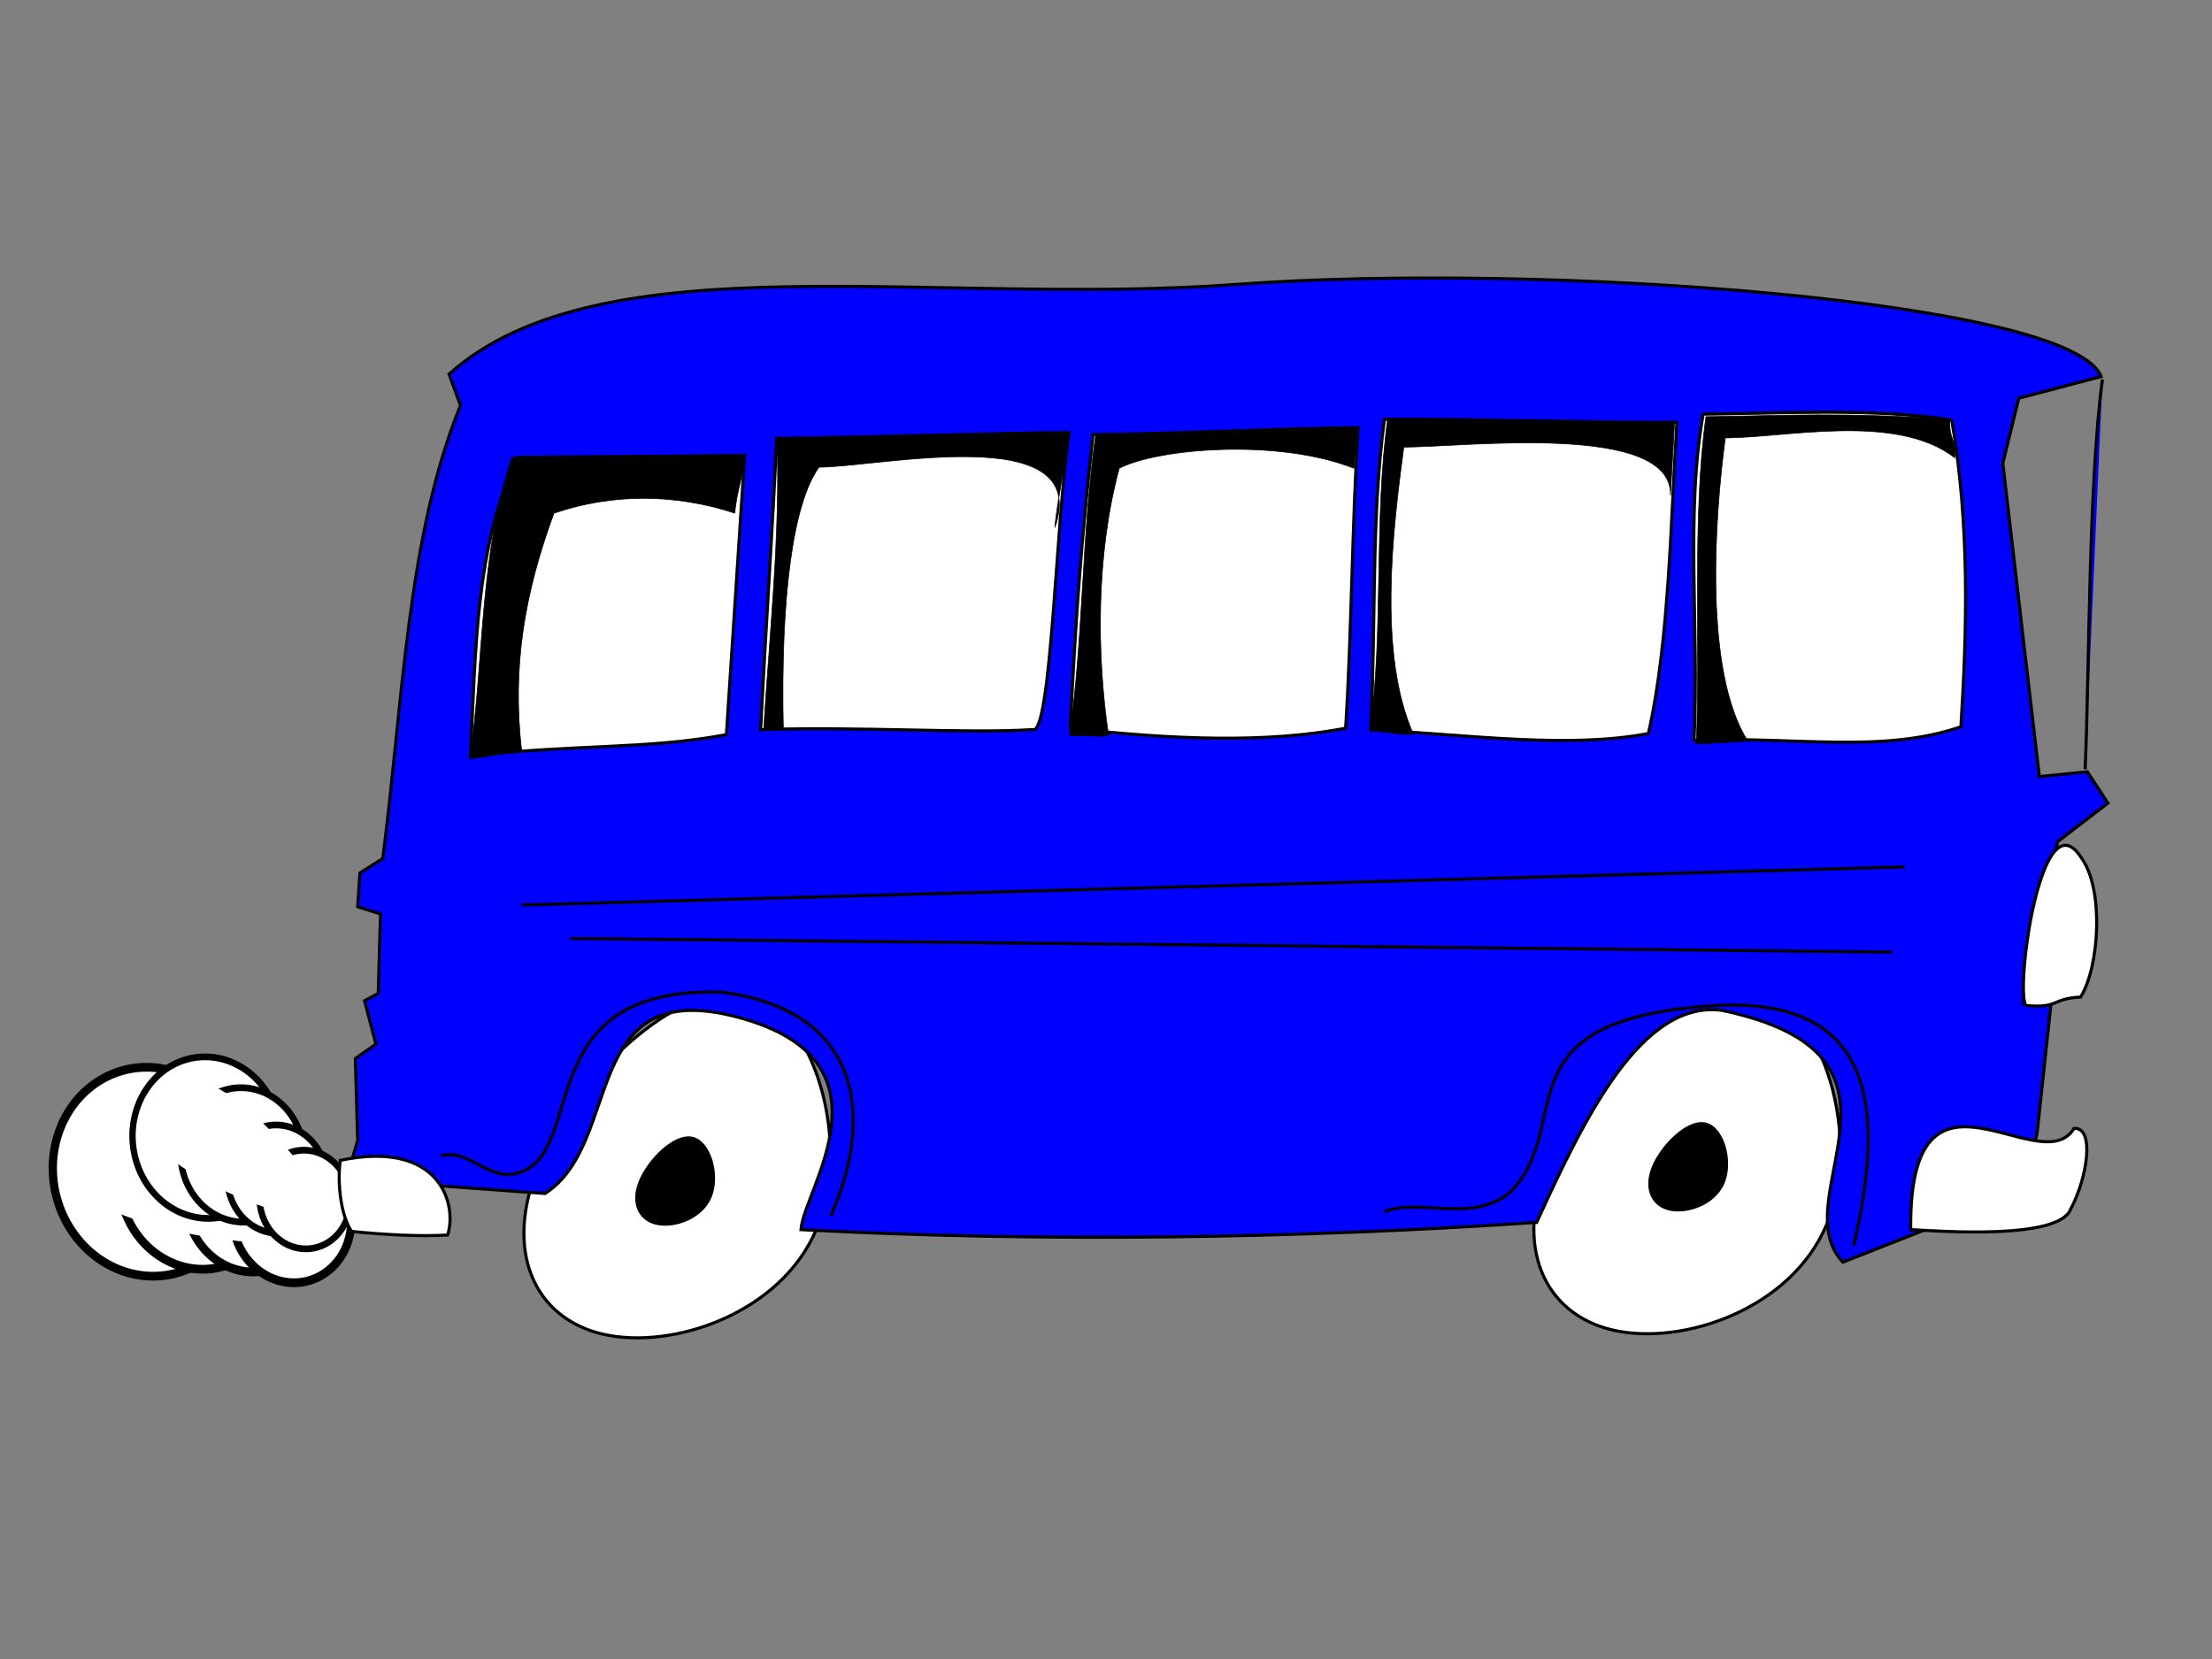 <?xml version="1.0"?><svg width="1600" height="1200" xmlns="http://www.w3.org/2000/svg">
 <rect width="100%" height="100%" fill="#808080" stroke="none"/>
 <title>blue bus</title>
 <defs>
  <pattern id="gridpattern" patternUnits="userSpaceOnUse" x="0" y="0" width="100" height="100">
   <image id="svg_2" x="0" y="0" width="100" height="100"/>
  </pattern>
 </defs>
 <g>
  <title>Layer 1</title>
  <g id="svg_3">
   <g transform="matrix(1.024, -0.606, 0.575, 1.08, -940.374, -853.301)" id="g17987">
    <path fill="#ffffff" stroke="#000000" stroke-width="5.1" stroke-miterlimit="4" id="path16231" d="m165.526,1634.542a59.176,61.567 0 1 1 -0.023,-1.718"/>
    <path fill="#ffffff" stroke="#000000" stroke-width="5.1" stroke-miterlimit="4" id="path17106" d="m179.471,1655.029a49.244,51.234 0 1 1 -0.019,-1.43"/>
    <path fill="#ffffff" stroke="#000000" stroke-width="5.1" stroke-miterlimit="4" id="path17110" d="m191.682,1680.397a39.68,41.283 0 1 1 -0.015,-1.152"/>
    <path fill="#ffffff" stroke="#000000" stroke-width="5.1" stroke-miterlimit="4" id="path17108" d="m205.314,1701.404a36.142,37.602 0 1 1 -0.014,-1.049"/>
    <path fill="#ffffff" fill-rule="evenodd" stroke-width="1px" d="m175.989,1682.884c-11.7,-30.523 -38.909,-78.647 -62.674,-90.529c-12.712,-6.356 -51.651,23.046 -46.757,35.814c10.36,27.026 63.757,69.185 92.519,83.566c7.715,3.857 20.466,-19.58 16.912,-28.85z" id="path17112"/>
   </g>
   <g transform="matrix(0.868, -0.261, 0.248, 0.915, -432.038, -673.79)" id="g17994">
    <path fill="#ffffff" stroke="#000000" stroke-width="5.1" stroke-miterlimit="4" id="path17996" d="m246.485,1689.122a59.176,61.567 0 1 1 -0.023,-1.718"/>
    <path fill="#ffffff" stroke="#000000" stroke-width="5.1" stroke-miterlimit="4" id="path17998" d="m260.429,1709.608a49.244,51.234 0 1 1 -0.019,-1.43"/>
    <path fill="#ffffff" stroke="#000000" stroke-width="5.1" stroke-miterlimit="4" id="path18000" d="m272.64,1734.976a39.68,41.283 0 1 1 -0.015,-1.152"/>
    <path fill="#ffffff" stroke="#000000" stroke-width="5.1" stroke-miterlimit="4" id="path18002" d="m286.273,1755.984a36.142,37.602 0 1 1 -0.014,-1.049"/>
    <path fill="#ffffff" fill-rule="evenodd" stroke-width="1px" d="m256.947,1737.464c-11.7,-30.523 -38.909,-78.647 -62.674,-90.529c-12.712,-6.356 -51.651,23.046 -46.757,35.814c10.36,27.026 63.757,69.185 92.519,83.566c7.715,3.857 20.466,-19.58 16.912,-28.85z" id="path18004"/>
   </g>
   <path fill="#ffffff" fill-rule="evenodd" stroke="#000000" stroke-width="2.231" stroke-miterlimit="4" id="path3979" d="m539.318,719.846c-50.253,-11.401 -123.88,61.937 -149.59,123.258c-25.711,61.321 -3.506,110.624 46.747,122.026c50.253,11.401 128.554,-15.099 154.265,-76.42c25.711,-61.321 -1.169,-157.462 -51.422,-168.864z"/>
   <path fill="#ffffff" fill-rule="evenodd" stroke="#000000" stroke-width="2.231" stroke-miterlimit="4" id="path3981" d="m1269.828,716.873c-50.253,-11.401 -123.879,61.937 -149.59,123.258c-25.711,61.321 -3.506,110.624 46.747,122.026c50.253,11.401 128.554,-15.099 154.265,-76.42c25.711,-61.321 -1.169,-157.462 -51.422,-168.864z"/>
   <path fill="#0000ff" fill-rule="evenodd" stroke="#000000" stroke-width="2.231" stroke-miterlimit="4" d="m258.699,824.937l-1.653,-59.266l14.875,-10.458l-8.263,-31.378l9.915,-5.229l1.654,-57.523l-16.528,-5.229l1.653,-24.404l16.527,-10.458c14.6,-112.724 17.63,-233.291 56.195,-327.711l-8.264,-22.661c109.633,-98.197 350.038,-48.66 569.993,-64.929c219.955,-16.269 604.012,11.474 624.948,66.673l-59.499,15.688l-11.57,47.065l26.445,226.607l34.709,-3.484l14.874,22.659l-36.361,27.891l-24.79,116.789l19.832,1.745l-9.916,92.385l-9.916,41.836l-130.568,51.422c-44.348,-47.357 68.314,-149.62 -87.596,-182.159c-57.847,-7.552 -99.166,77.282 -133.875,153.396c-172.988,11.623 -357.545,14.526 -532.185,5.229c2.202,-29.633 71.684,-121.718 -44.625,-153.393c-116.309,-31.675 -83.188,90.641 -140.485,127.247l-143.79,-10.458l8.264,-27.891zm1262.056,-550.52c-10.147,75.207 -9.379,210.138 -12.508,281.978" id="path3961"/>
   <path fill="#000000" fill-rule="evenodd" stroke="#000000" stroke-width="2.231" stroke-miterlimit="4" id="path5731" d="m1233.515,813.065c-12.592,-2.857 -31.041,15.52 -37.483,30.885c-6.442,15.365 -0.878,27.719 11.714,30.576c12.592,2.857 32.212,-3.783 38.654,-19.148c6.442,-15.365 -0.293,-39.455 -12.885,-42.312z"/>
   <path fill="#ffffff" fill-rule="evenodd" stroke="#000000" stroke-width="2.231" stroke-miterlimit="4" id="path3965" d="m1382.048,889.395c-1.377,-138.289 93.932,-33.41 118.172,-73.212c15.426,-0.872 9.366,36.606 -2.479,58.395c-8.264,22.37 -94.207,15.979 -115.693,14.817z"/>
   <path fill="#ffffff" fill-rule="evenodd" stroke="#000000" stroke-width="2.231" stroke-miterlimit="4" id="path3967" d="m1504.986,721.183c13.773,-22.37 16.803,-77.86 0.826,-100.23c-29.474,-47.065 -48.205,95.001 -40.492,106.331c23.965,2.324 18.18,-4.939 39.666,-6.101z"/>
   <path fill="#ffffff" fill-rule="evenodd" stroke="#000000" stroke-width="2.231" stroke-miterlimit="4" id="path3969" d="m538.634,329.452c-4.407,67.307 -8.815,134.614 -13.222,201.922c-57.571,10.826 -111.01,6.825 -185.108,15.532c3.856,-77.662 3.581,-151.088 33.881,-216.042c54.816,-0.471 109.633,-0.941 164.449,-1.412z"/>
   <path fill="#ffffff" fill-rule="evenodd" stroke="#000000" stroke-width="2.231" stroke-miterlimit="4" id="path3971" d="m773.325,312.891c-9.366,60.923 -12.947,220.903 -26.444,214.858c-48.481,3.023 -122.579,-2.325 -196.678,0c3.856,-76.735 8.539,-142.309 11.569,-210.672c54.816,-0.465 156.736,-3.721 211.552,-4.186z"/>
   <path fill="#ffffff" fill-rule="evenodd" stroke="#000000" stroke-width="2.231" stroke-miterlimit="4" id="path3973" d="m982.398,309.405c-4.407,67.715 -4.683,149.637 -9.09,217.352c-57.571,10.891 -124.232,8.287 -199.157,0c3.857,-78.133 7.713,-133.537 16.528,-212.38c54.816,-0.473 136.903,-4.499 191.719,-4.972z"/>
   <path fill="#ffffff" fill-rule="evenodd" stroke="#000000" stroke-width="2.231" stroke-miterlimit="4" id="path3975" d="m1212.958,305.437c-4.407,68.138 -5.509,159.148 -20.659,225.141c-57.571,10.959 -127.537,1.191 -200.81,-2.859c3.856,-78.621 0.275,-152.953 9.916,-224.427c54.816,-0.477 156.736,2.621 211.553,2.144z"/>
   <path fill="#ffffff" fill-rule="evenodd" stroke="#000000" stroke-width="2.231" stroke-miterlimit="4" id="path3977" d="m1411.724,303.794c13.123,76.046 11.053,152.091 6.645,221.922c-57.571,19.519 -118.917,6.881 -193.016,9.7c3.856,-80.573 -6.336,-164.077 6.611,-235.861c54.816,-0.488 123.774,-4.596 179.759,4.239z"/>
   <path fill="#000000" fill-rule="evenodd" stroke="#000000" stroke-width="0.437px" id="path6606" d="m377.325,543.128c-12.466,0.674 -24.932,4.924 -37.398,5.598c10.129,-71.459 7.035,-149.354 30.386,-217.953c54.538,-0.674 114.034,-1.348 168.573,-2.022c-0.779,14.157 -6.516,28.314 -7.296,42.471c-43.63,-14.301 -88.914,-14.301 -130.891,0c-21.013,57.302 -30.457,110.314 -23.373,171.906z"/>
   <path fill="#000000" fill-rule="evenodd" stroke="#000000" stroke-width="0.437px" id="path7481" d="m566.612,527.967c-12.466,0.665 -1.793,-0.786 -14.259,-0.121c4.344,-71.198 11.993,-139.574 9.726,-210.772c54.538,-0.665 156.18,-2.741 210.718,-3.406c-0.779,13.965 -8.996,54.029 -9.775,67.995c27.438,-78.295 -126.927,-43.732 -170.558,-43.732c-18.534,25.491 -27.978,91.893 -25.853,190.036z"/>
   <path fill="#000000" fill-rule="evenodd" stroke="#000000" stroke-width="0.437px" id="path7483" d="m801.93,532.333c-12.466,0.683 -15.842,-0.807 -28.307,-0.124c10.128,-72.351 8.688,-144.703 18.816,-217.054c54.538,-0.683 135.52,-4.261 190.058,-4.944c-0.779,14.334 -2.385,14.188 -3.164,28.522c-55.2,-21.719 -141.802,-14.479 -169.731,0c-16.881,62.361 -16.409,134.858 -7.672,193.6z"/>
   <path fill="#000000" fill-rule="evenodd" stroke="#000000" stroke-width="0.437px" id="path7485" d="m1022.433,531.195c-12.466,0.686 -19.088,-2.743 -31.554,-2.057c10.128,-72.686 2.727,-153.6 12.855,-226.286c54.538,-0.686 153.011,3.726 207.549,3.04c-0.779,14.4 -2.252,38.103 -3.031,52.503c1.948,-53.486 -149.201,-34.971 -192.831,-34.971c-7.791,58.286 -19.088,149.486 7.012,207.772z"/>
   <path fill="#000000" fill-rule="evenodd" stroke="#000000" stroke-width="0.437px" id="path7487" d="m1264.348,536.154c-12.466,0.684 -24.932,1.367 -37.397,2.051c3.116,-72.45 -3.116,-164.38 7.012,-236.83c54.538,-0.683 102.064,-3.418 176.47,2.05c-0.779,14.353 4.285,13.328 3.506,27.681c-42.462,-32.808 -122.321,-14.353 -165.952,-14.353c-7.791,58.097 -15.583,169.506 16.361,219.401z"/>
   <path fill="none" fill-opacity="0.75" fill-rule="evenodd" stroke="#000000" stroke-width="2.231" stroke-miterlimit="4" id="path9237" d="m1340.897,901.153c20.841,-91.417 22.984,-187.763 -115.114,-172.562c-141.604,13.558 -86.287,87.22 -133.813,134.058c-28.438,22.803 -65.056,3.375 -90.572,13.852"/>
   <path fill="none" fill-opacity="0.75" fill-rule="evenodd" stroke="#000000" stroke-width="2.231" stroke-miterlimit="4" id="path9241" d="m1377.71,627.058l-1000.385,27.57"/>
   <path fill="none" fill-opacity="0.75" fill-rule="evenodd" stroke="#000000" stroke-width="2.231" stroke-miterlimit="4" id="path9243" d="m1368.36,688.666l-955.975,-9.861"/>
   <path fill="none" fill-opacity="0.75" fill-rule="evenodd" stroke="#000000" stroke-width="2.231" stroke-miterlimit="4" id="path9239" d="m600.977,879.505c30.719,-69.05 24.511,-148.322 -78.643,-161.829c-140.942,-4.72 -96.586,115.452 -147.229,130.654c-21.036,6.985 -36.229,-18.078 -56.096,-12.326"/>
   <path fill="#000000" fill-rule="evenodd" stroke="#000000" stroke-width="2.231" stroke-miterlimit="4" id="path5729" d="m500.756,823.378c-12.592,-2.857 -31.04,15.52 -37.483,30.885c-6.442,15.365 -0.879,27.719 11.713,30.576c12.592,2.857 32.212,-3.783 38.654,-19.148c6.442,-15.365 -0.293,-39.455 -12.885,-42.312z"/>
   <path fill="#ffffff" fill-rule="evenodd" stroke="#000000" stroke-width="2.231" stroke-miterlimit="4" id="path3963" d="m323.776,893.356c7.162,-22.37 -5.509,-69.144 -77.68,-54.037c-2.204,17.431 0.551,40.092 8.264,51.422c23.965,2.324 47.93,3.777 69.416,2.615z"/>
  </g>
 </g>
</svg>